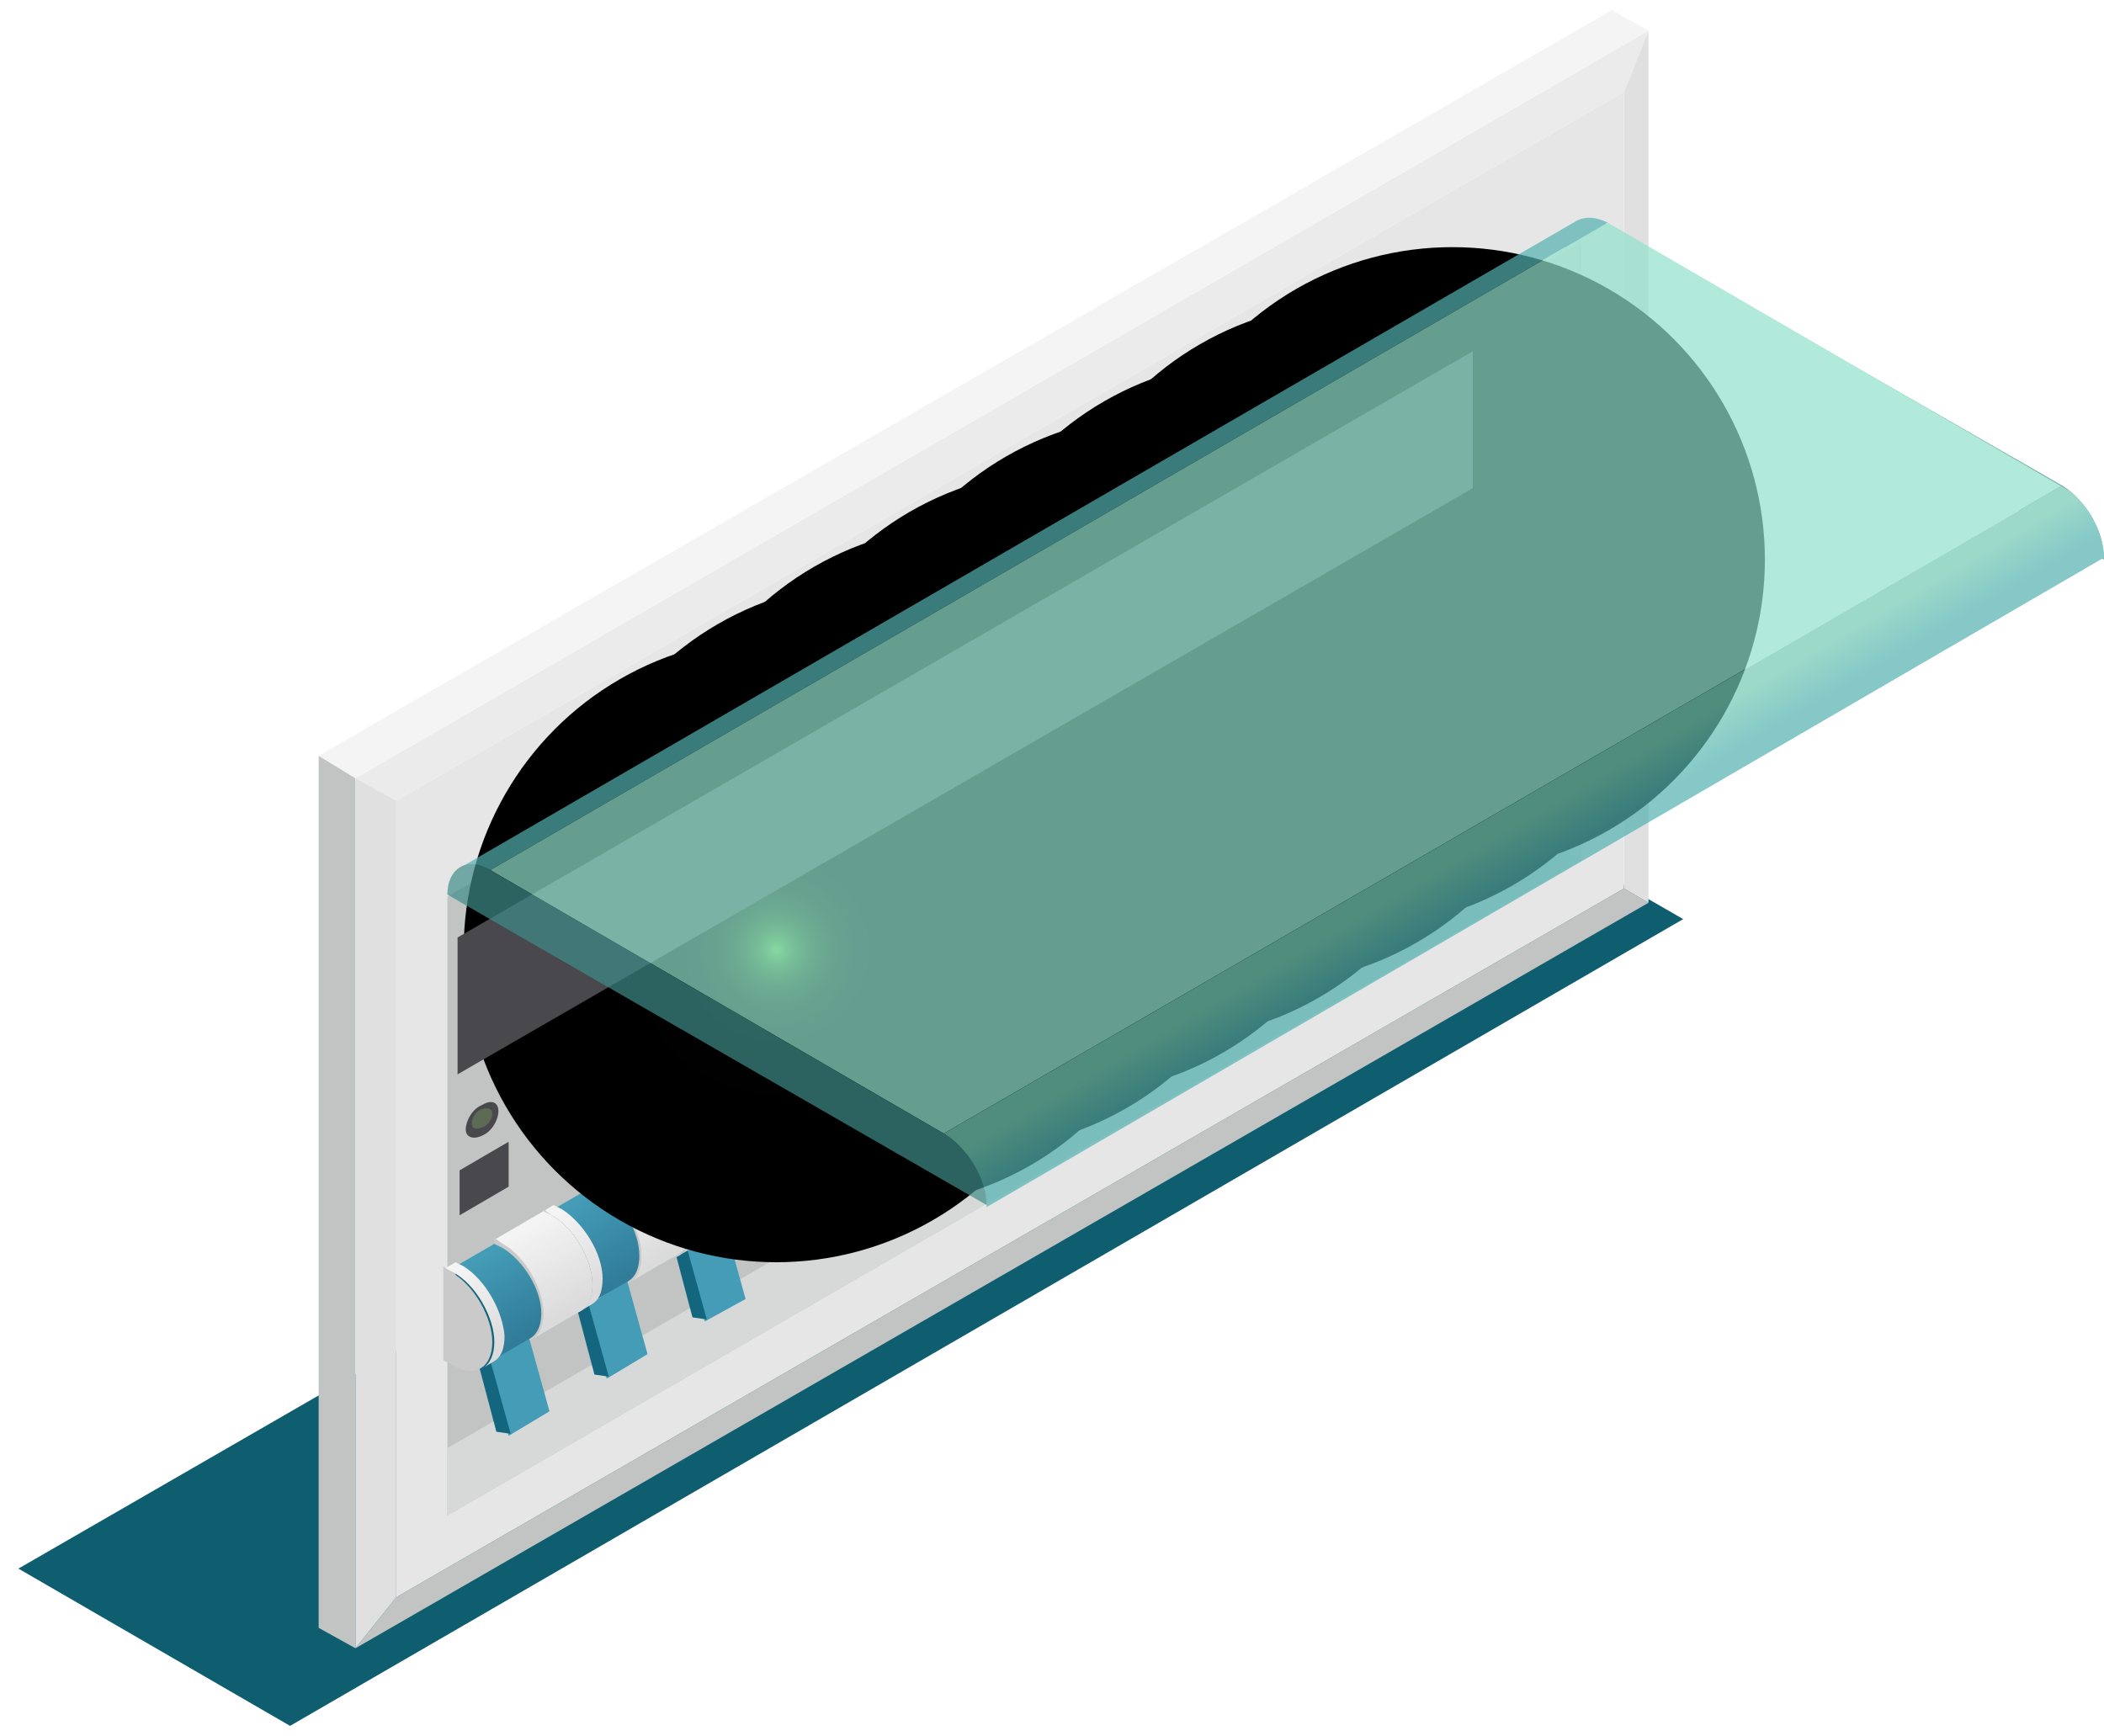 <?xml version="1.0" encoding="UTF-8"?>
<svg width="103px" height="85px" viewBox="0 0 103 85" version="1.1" xmlns="http://www.w3.org/2000/svg" xmlns:xlink="http://www.w3.org/1999/xlink">
    <!-- Generator: Sketch 54.1 (76490) - https://sketchapp.com -->
    <title>3</title>
    <desc>Created with Sketch.</desc>
    <defs>
        <linearGradient x1="35.955%" y1="3.342%" x2="63.681%" y2="89.45%" id="linearGradient-1">
            <stop stop-color="#F4F4F4" offset="0%"></stop>
            <stop stop-color="#DBDBDB" offset="100%"></stop>
        </linearGradient>
        <linearGradient x1="36.255%" y1="3.865%" x2="63.981%" y2="89.975%" id="linearGradient-2">
            <stop stop-color="#F4F4F4" offset="0%"></stop>
            <stop stop-color="#DBDBDB" offset="100%"></stop>
        </linearGradient>
        <linearGradient x1="34.935%" y1="10.473%" x2="66.2%" y2="81.546%" id="linearGradient-3">
            <stop stop-color="#F4F4F4" offset="0%"></stop>
            <stop stop-color="#DBDBDB" offset="100%"></stop>
        </linearGradient>
        <linearGradient x1="36.02%" y1="2.446%" x2="63.746%" y2="88.556%" id="linearGradient-4">
            <stop stop-color="#F4F4F4" offset="0%"></stop>
            <stop stop-color="#DBDBDB" offset="100%"></stop>
        </linearGradient>
        <linearGradient x1="34.409%" y1="11.035%" x2="65.736%" y2="82.251%" id="linearGradient-5">
            <stop stop-color="#F4F4F4" offset="0%"></stop>
            <stop stop-color="#DBDBDB" offset="100%"></stop>
        </linearGradient>
        <linearGradient x1="36.553%" y1="3.204%" x2="64.335%" y2="89.487%" id="linearGradient-6">
            <stop stop-color="#F4F4F4" offset="0%"></stop>
            <stop stop-color="#DBDBDB" offset="100%"></stop>
        </linearGradient>
        <linearGradient x1="34.284%" y1="10.675%" x2="65.611%" y2="81.89%" id="linearGradient-7">
            <stop stop-color="#F4F4F4" offset="0%"></stop>
            <stop stop-color="#DBDBDB" offset="100%"></stop>
        </linearGradient>
        <linearGradient x1="36.443%" y1="2.769%" x2="64.223%" y2="89.048%" id="linearGradient-8">
            <stop stop-color="#F4F4F4" offset="0%"></stop>
            <stop stop-color="#DBDBDB" offset="100%"></stop>
        </linearGradient>
        <linearGradient x1="34.16%" y1="11.9%" x2="65.486%" y2="83.116%" id="linearGradient-9">
            <stop stop-color="#F4F4F4" offset="0%"></stop>
            <stop stop-color="#DBDBDB" offset="100%"></stop>
        </linearGradient>
        <linearGradient x1="36.332%" y1="2.331%" x2="64.113%" y2="88.612%" id="linearGradient-10">
            <stop stop-color="#F4F4F4" offset="0%"></stop>
            <stop stop-color="#DBDBDB" offset="100%"></stop>
        </linearGradient>
        <linearGradient x1="34.034%" y1="11.54%" x2="65.36%" y2="82.756%" id="linearGradient-11">
            <stop stop-color="#F4F4F4" offset="0%"></stop>
            <stop stop-color="#DBDBDB" offset="100%"></stop>
        </linearGradient>
        <linearGradient x1="36.221%" y1="3.817%" x2="64.001%" y2="90.096%" id="linearGradient-12">
            <stop stop-color="#F4F4F4" offset="0%"></stop>
            <stop stop-color="#DBDBDB" offset="100%"></stop>
        </linearGradient>
        <linearGradient x1="33.909%" y1="11.179%" x2="65.236%" y2="82.394%" id="linearGradient-13">
            <stop stop-color="#F4F4F4" offset="0%"></stop>
            <stop stop-color="#DBDBDB" offset="100%"></stop>
        </linearGradient>
        <linearGradient x1="36.109%" y1="3.379%" x2="63.891%" y2="89.66%" id="linearGradient-14">
            <stop stop-color="#F4F4F4" offset="0%"></stop>
            <stop stop-color="#DBDBDB" offset="100%"></stop>
        </linearGradient>
        <linearGradient x1="34.993%" y1="10.817%" x2="66.319%" y2="82.033%" id="linearGradient-15">
            <stop stop-color="#F4F4F4" offset="0%"></stop>
            <stop stop-color="#DBDBDB" offset="100%"></stop>
        </linearGradient>
        <linearGradient x1="35.999%" y1="2.942%" x2="63.779%" y2="89.221%" id="linearGradient-16">
            <stop stop-color="#F4F4F4" offset="0%"></stop>
            <stop stop-color="#DBDBDB" offset="100%"></stop>
        </linearGradient>
        <linearGradient x1="34.868%" y1="10.457%" x2="66.195%" y2="81.671%" id="linearGradient-17">
            <stop stop-color="#F4F4F4" offset="0%"></stop>
            <stop stop-color="#DBDBDB" offset="100%"></stop>
        </linearGradient>
        <linearGradient x1="34.5%" y1="10.23%" x2="66.148%" y2="84.623%" id="linearGradient-18">
            <stop stop-color="#449CB7" offset="0%"></stop>
            <stop stop-color="#307C99" offset="100%"></stop>
        </linearGradient>
        <linearGradient x1="35.887%" y1="2.504%" x2="63.669%" y2="88.785%" id="linearGradient-19">
            <stop stop-color="#F4F4F4" offset="0%"></stop>
            <stop stop-color="#DBDBDB" offset="100%"></stop>
        </linearGradient>
        <linearGradient x1="34.744%" y1="11.683%" x2="66.07%" y2="82.898%" id="linearGradient-20">
            <stop stop-color="#F4F4F4" offset="0%"></stop>
            <stop stop-color="#DBDBDB" offset="100%"></stop>
        </linearGradient>
        <linearGradient x1="34.367%" y1="9.832%" x2="66.015%" y2="84.225%" id="linearGradient-21">
            <stop stop-color="#449CB7" offset="0%"></stop>
            <stop stop-color="#307C99" offset="100%"></stop>
        </linearGradient>
        <linearGradient x1="35.777%" y1="3.988%" x2="63.558%" y2="90.271%" id="linearGradient-22">
            <stop stop-color="#F4F4F4" offset="0%"></stop>
            <stop stop-color="#DBDBDB" offset="100%"></stop>
        </linearGradient>
        <linearGradient x1="34.618%" y1="11.322%" x2="65.944%" y2="82.538%" id="linearGradient-23">
            <stop stop-color="#F4F4F4" offset="0%"></stop>
            <stop stop-color="#DBDBDB" offset="100%"></stop>
        </linearGradient>
        <linearGradient x1="34.1%" y1="9.537%" x2="65.748%" y2="83.93%" id="linearGradient-24">
            <stop stop-color="#449CB7" offset="0%"></stop>
            <stop stop-color="#307C99" offset="100%"></stop>
        </linearGradient>
        <linearGradient x1="35.666%" y1="3.554%" x2="63.447%" y2="89.835%" id="linearGradient-25">
            <stop stop-color="#F4F4F4" offset="0%"></stop>
            <stop stop-color="#DBDBDB" offset="100%"></stop>
        </linearGradient>
        <radialGradient cx="50.138%" cy="49.973%" fx="50.138%" fy="49.973%" r="49.844%" id="radialGradient-26">
            <stop stop-color="#72C93F" offset="0%"></stop>
            <stop stop-color="#70C53E" offset="0.216%"></stop>
            <stop stop-color="#589C31" offset="2.545%"></stop>
            <stop stop-color="#447725" offset="5.094%"></stop>
            <stop stop-color="#31571B" offset="7.937%"></stop>
            <stop stop-color="#223B13" offset="11.08%"></stop>
            <stop stop-color="#15250C" offset="14.63%"></stop>
            <stop stop-color="#0C1406" offset="18.77%"></stop>
            <stop stop-color="#050903" offset="23.89%"></stop>
            <stop stop-color="#010201" offset="31.08%"></stop>
            <stop stop-color="#000000" offset="51.02%"></stop>
        </radialGradient>
        <radialGradient cx="50.037%" cy="50.075%" fx="50.037%" fy="50.075%" r="49.844%" id="radialGradient-27">
            <stop stop-color="#72C93F" offset="0%"></stop>
            <stop stop-color="#70C53E" offset="0.216%"></stop>
            <stop stop-color="#589C31" offset="2.545%"></stop>
            <stop stop-color="#447725" offset="5.094%"></stop>
            <stop stop-color="#31571B" offset="7.937%"></stop>
            <stop stop-color="#223B13" offset="11.08%"></stop>
            <stop stop-color="#15250C" offset="14.63%"></stop>
            <stop stop-color="#0C1406" offset="18.77%"></stop>
            <stop stop-color="#050903" offset="23.89%"></stop>
            <stop stop-color="#010201" offset="31.08%"></stop>
            <stop stop-color="#000000" offset="51.02%"></stop>
        </radialGradient>
        <radialGradient cx="49.936%" cy="49.851%" fx="49.936%" fy="49.851%" r="49.844%" id="radialGradient-28">
            <stop stop-color="#72C93F" offset="0%"></stop>
            <stop stop-color="#70C53E" offset="0.216%"></stop>
            <stop stop-color="#589C31" offset="2.545%"></stop>
            <stop stop-color="#447725" offset="5.094%"></stop>
            <stop stop-color="#31571B" offset="7.937%"></stop>
            <stop stop-color="#223B13" offset="11.08%"></stop>
            <stop stop-color="#15250C" offset="14.63%"></stop>
            <stop stop-color="#0C1406" offset="18.77%"></stop>
            <stop stop-color="#050903" offset="23.89%"></stop>
            <stop stop-color="#010201" offset="31.08%"></stop>
            <stop stop-color="#000000" offset="51.02%"></stop>
        </radialGradient>
        <radialGradient cx="50.162%" cy="49.954%" fx="50.162%" fy="49.954%" r="49.844%" id="radialGradient-29">
            <stop stop-color="#72C93F" offset="0%"></stop>
            <stop stop-color="#70C53E" offset="0.216%"></stop>
            <stop stop-color="#589C31" offset="2.545%"></stop>
            <stop stop-color="#447725" offset="5.094%"></stop>
            <stop stop-color="#31571B" offset="7.937%"></stop>
            <stop stop-color="#223B13" offset="11.08%"></stop>
            <stop stop-color="#15250C" offset="14.63%"></stop>
            <stop stop-color="#0C1406" offset="18.77%"></stop>
            <stop stop-color="#050903" offset="23.89%"></stop>
            <stop stop-color="#010201" offset="31.08%"></stop>
            <stop stop-color="#000000" offset="51.02%"></stop>
        </radialGradient>
        <radialGradient cx="50.061%" cy="50.057%" fx="50.061%" fy="50.057%" r="49.844%" id="radialGradient-30">
            <stop stop-color="#72C93F" offset="0%"></stop>
            <stop stop-color="#70C53E" offset="0.216%"></stop>
            <stop stop-color="#589C31" offset="2.545%"></stop>
            <stop stop-color="#447725" offset="5.094%"></stop>
            <stop stop-color="#31571B" offset="7.937%"></stop>
            <stop stop-color="#223B13" offset="11.08%"></stop>
            <stop stop-color="#15250C" offset="14.63%"></stop>
            <stop stop-color="#0C1406" offset="18.77%"></stop>
            <stop stop-color="#050903" offset="23.89%"></stop>
            <stop stop-color="#010201" offset="31.08%"></stop>
            <stop stop-color="#000000" offset="51.02%"></stop>
        </radialGradient>
        <radialGradient cx="49.96%" cy="50.159%" fx="49.96%" fy="50.159%" r="49.844%" id="radialGradient-31">
            <stop stop-color="#72C93F" offset="0%"></stop>
            <stop stop-color="#70C53E" offset="0.216%"></stop>
            <stop stop-color="#589C31" offset="2.545%"></stop>
            <stop stop-color="#447725" offset="5.094%"></stop>
            <stop stop-color="#31571B" offset="7.937%"></stop>
            <stop stop-color="#223B13" offset="11.08%"></stop>
            <stop stop-color="#15250C" offset="14.63%"></stop>
            <stop stop-color="#0C1406" offset="18.77%"></stop>
            <stop stop-color="#050903" offset="23.89%"></stop>
            <stop stop-color="#010201" offset="31.08%"></stop>
            <stop stop-color="#000000" offset="51.02%"></stop>
        </radialGradient>
        <radialGradient cx="49.858%" cy="49.935%" fx="49.858%" fy="49.935%" r="49.844%" id="radialGradient-32">
            <stop stop-color="#72C93F" offset="0%"></stop>
            <stop stop-color="#70C53E" offset="0.216%"></stop>
            <stop stop-color="#589C31" offset="2.545%"></stop>
            <stop stop-color="#447725" offset="5.094%"></stop>
            <stop stop-color="#31571B" offset="7.937%"></stop>
            <stop stop-color="#223B13" offset="11.08%"></stop>
            <stop stop-color="#15250C" offset="14.63%"></stop>
            <stop stop-color="#0C1406" offset="18.77%"></stop>
            <stop stop-color="#050903" offset="23.89%"></stop>
            <stop stop-color="#010201" offset="31.08%"></stop>
            <stop stop-color="#000000" offset="51.02%"></stop>
        </radialGradient>
        <radialGradient cx="50.084%" cy="50.038%" fx="50.084%" fy="50.038%" r="49.844%" id="radialGradient-33">
            <stop stop-color="#72C93F" offset="0%"></stop>
            <stop stop-color="#70C53E" offset="0.216%"></stop>
            <stop stop-color="#589C31" offset="2.545%"></stop>
            <stop stop-color="#447725" offset="5.094%"></stop>
            <stop stop-color="#31571B" offset="7.937%"></stop>
            <stop stop-color="#223B13" offset="11.08%"></stop>
            <stop stop-color="#15250C" offset="14.63%"></stop>
            <stop stop-color="#0C1406" offset="18.77%"></stop>
            <stop stop-color="#050903" offset="23.89%"></stop>
            <stop stop-color="#010201" offset="31.08%"></stop>
            <stop stop-color="#000000" offset="51.02%"></stop>
        </radialGradient>
        <linearGradient x1="48.529%" y1="47.846%" x2="52.217%" y2="51.815%" id="linearGradient-34">
            <stop stop-color="#72C9B2" offset="0%"></stop>
            <stop stop-color="#66C0B1" offset="32.8%"></stop>
            <stop stop-color="#51B1AF" offset="100%"></stop>
        </linearGradient>
    </defs>
    <g id="Page-1" stroke="none" stroke-width="1" fill="none" fill-rule="evenodd">
        <g id="19034-[преобразованный]" transform="translate(-106, 0)" fill-rule="nonzero">
            <g id="_x32_">
                <g id="3" transform="translate(106.9, 0)">
                    <polygon id="Path" fill="#0F5E70" points="81.5 45 13.3 84.5 0 76.8 68.3 37.4"></polygon>
                    <g id="_x31_6_1_" transform="translate(14.1, 0)">
                        <g id="Group">
                            <polygon id="Path" fill="#C2C4C4" points="64.5 43.5 65.7 44.2 2.4 80.7 4.4 78.2"></polygon>
                            <polygon id="Path" fill="#E0E0E0" points="64.5 4.5 65.7 1.5 65.7 44.2 64.5 43.5"></polygon>
                            <polygon id="Path" fill="#E6E6E6" points="64.5 4.5 64.5 43.5 4.4 78.2 4.4 39.2"></polygon>
                            <polygon id="Path" fill="#EBEBEB" points="4.4 39.2 2.4 38.1 65.7 1.5 64.5 4.5"></polygon>
                            <polygon id="Path" fill="#C2C4C4" points="2.4 80.7 0.6 79.7 0.6 37 2.4 38.1"></polygon>
                            <polygon id="Path" fill="#F4F4F4" points="2.4 38.1 0.6 37 63.9 0.5 65.7 1.5"></polygon>
                            <polygon id="Path" fill="#E0E0E0" points="4.4 78.2 2.4 80.7 2.4 38.1 4.4 39.2"></polygon>
                        </g>
                        <polygon id="Path" fill="#C2C4C4" points="62.4 11.9 6.9 43.9 6.9 74.2 62.4 42.1"></polygon>
                        <polygon id="Path" fill="#D7D9D9" points="59.6 13.5 59.6 40.5 6.9 70.9 6.9 74.2 62.4 42.1 62.4 11.9"></polygon>
                        <polygon id="Path" fill="#E0E0E0" points="59.6 13.5 59.6 40.5 62.4 42.1 62.4 11.9"></polygon>
                        <g id="Group" transform="translate(6, 12)">
                            <g>
                                <g transform="translate(48, 19)" id="Path">
                                    <g transform="translate(3, 1)">
                                        <path d="M1.1,0.9 L0.7,0.7 L0.2,1 L0.6,1.2 C1.7,1.8 2.6,3.4 2.6,4.6 C2.6,5.2 2.4,5.7 2,5.9 L2.5,5.6 C2.9,5.4 3.1,5 3.1,4.3 C3.1,3.1 2.2,1.5 1.1,0.9 Z" fill="url(#linearGradient-1)"></path>
                                        <path d="M0.6,1.2 C1.7,1.8 2.6,3.4 2.6,4.6 C2.6,5.9 1.7,6.4 0.6,5.7 L0.2,5.5 L0.2,0.9 L0.6,1.2 Z" fill="#CACACA"></path>
                                    </g>
                                    <g transform="translate(1, 0)">
                                        <path d="M2.5,2.4 L2.1,2.2 L0.2,3.3 L0.6,3.5 C0.8,3.6 1,3.7 1.1,3.9 L3,2.8 C2.9,2.7 2.7,2.5 2.5,2.4 Z" fill="#8C1F1F"></path>
                                        <path d="M3.8,6.9 L1.9,8 C2.2,7.8 2.4,7.4 2.4,6.8 C2.4,6.1 2.1,5.4 1.7,4.7 L3.6,3.6 C4,4.2 4.3,5 4.3,5.7 C4.4,6.2 4.1,6.7 3.8,6.9 Z" fill="#993230"></path>
                                        <polygon fill="#8C1F1F" points="2.9 2.5 4.9 1.3 3.7 3.6 1.7 4.7"></polygon>
                                        <polygon fill="#B74444" points="2.3 1.7 4.2 0.6 4.9 1.3 2.9 2.5"></polygon>
                                        <path d="M2.3,1.7 L2.9,2.4 L1.7,4.7 C2.1,5.3 2.4,6.1 2.4,6.8 C2.4,8 1.6,8.5 0.5,7.9 L0.1,7.7 L0.1,3.4 L0.5,3.6 C0.7,3.7 0.9,3.8 1,4 L2.3,1.7 Z" fill="#7F1414"></path>
                                    </g>
                                    <g transform="translate(0, 3)">
                                        <path d="M1.6,0.3 L1.2,0.1 L0.7,0.4 L1.1,0.6 C2.2,1.2 3.1,2.8 3.1,4 C3.1,4.6 2.9,5.1 2.5,5.3 L3,5 C3.4,4.8 3.6,4.4 3.6,3.7 C3.6,2.5 2.7,1 1.6,0.3 Z" fill="url(#linearGradient-2)"></path>
                                        <path d="M1.1,0.6 C2.2,1.2 3.1,2.8 3.1,4 C3.1,5.3 2.2,5.8 1.1,5.1 L0.7,4.9 L0.7,0.3 L1.1,0.6 Z" fill="#CACACA"></path>
                                    </g>
                                </g>
                                <g transform="translate(44, 22)" id="Path">
                                    <g transform="translate(2, 0)">
                                        <path d="M3.2,0.6 L2.8,0.4 L0.4,1.8 L0.8,2 C1.9,2.6 2.8,4.2 2.8,5.4 C2.8,6 2.6,6.5 2.2,6.7 L4.6,5.3 C5,5.1 5.2,4.7 5.2,4 C5.2,2.7 4.3,1.2 3.2,0.6 Z" fill="url(#linearGradient-3)"></path>
                                        <path d="M0.9,1.9 C2,2.5 2.9,4.1 2.9,5.3 C2.9,6.6 2,7.1 0.9,6.4 L0.5,6.2 L0.5,1.6 L0.9,1.9 Z" fill="#CACACA"></path>
                                    </g>
                                    <g>
                                        <path d="M2.8,2.2 L2.4,2 L0.5,3.1 L0.9,3.3 C1.1,3.4 1.3,3.5 1.4,3.7 L3.3,2.6 C3.1,2.4 3,2.3 2.8,2.2 Z" fill="#8C1F1F"></path>
                                        <path d="M4.1,6.6 L2.2,7.7 C2.5,7.5 2.7,7.1 2.7,6.5 C2.7,5.8 2.4,5.1 2,4.4 L3.9,3.3 C4.3,3.9 4.6,4.7 4.6,5.4 C4.6,6 4.4,6.4 4.1,6.6 Z" fill="#993230"></path>
                                        <polygon fill="#8C1F1F" points="3.2 2.2 5.2 1 3.9 3.3 2 4.4"></polygon>
                                        <polygon fill="#B74444" points="2.6 1.5 4.5 0.3 5.2 1 3.2 2.2"></polygon>
                                        <path d="M2.6,1.5 L3.2,2.2 L2,4.5 C2.4,5.1 2.7,5.9 2.7,6.6 C2.7,7.8 1.9,8.3 0.8,7.7 L0.4,7.5 L0.4,3.2 L0.8,3.4 C1,3.5 1.2,3.6 1.3,3.8 L2.6,1.5 Z" fill="#7F1414"></path>
                                    </g>
                                    <g transform="translate(0, 2)">
                                        <path d="M0.9,1.1 L0.5,0.9 L0,1.2 L0.4,1.4 C1.5,2 2.4,3.6 2.4,4.8 C2.4,5.4 2.2,5.9 1.8,6.1 L2.3,5.8 C2.7,5.6 2.9,5.2 2.9,4.5 C2.9,3.2 2,1.7 0.9,1.1 Z" fill="url(#linearGradient-4)"></path>
                                        <path d="M0.4,1.4 C1.5,2 2.4,3.6 2.4,4.8 C2.4,6.1 1.5,6.6 0.4,5.9 L0,5.7 L0,1.1 L0.4,1.4 Z" fill="#CACACA"></path>
                                    </g>
                                </g>
                                <g transform="translate(0, 25)" id="Path">
                                    <g transform="translate(39, 0)">
                                        <g transform="translate(2, 0)">
                                            <path d="M3.5,0.3 L3.1,0.1 L0.7,1.5 L1.1,1.7 C2.2,2.3 3.1,3.9 3.1,5.1 C3.1,5.7 2.9,6.2 2.5,6.4 L4.9,5 C5.3,4.8 5.5,4.4 5.5,3.7 C5.5,2.5 4.6,0.9 3.5,0.3 Z" fill="url(#linearGradient-5)"></path>
                                            <path d="M1.1,1.7 C2.2,2.3 3.1,3.9 3.1,5.1 C3.1,6.4 2.2,6.9 1.1,6.2 L0.7,6 L0.7,1.4 L1.1,1.7 Z" fill="#CACACA"></path>
                                        </g>
                                        <g>
                                            <path d="M3,1.9 L2.6,1.7 L0.7,2.8 L1.1,3 C1.3,3.1 1.5,3.2 1.6,3.4 L3.5,2.3 C3.4,2.1 3.2,2 3,1.9 Z" fill="#1F738C"></path>
                                            <path d="M4.3,6.3 L2.4,7.4 C2.7,7.2 2.9,6.8 2.9,6.2 C2.9,5.5 2.6,4.8 2.2,4.1 L4.1,3 C4.5,3.6 4.8,4.4 4.8,5.1 C4.9,5.7 4.7,6.1 4.3,6.3 Z" fill="#307C99"></path>
                                            <polygon fill="#1F738C" points="3.5 1.9 5.4 0.8 4.2 3 2.3 4.2"></polygon>
                                            <polygon fill="#449CB7" points="2.8 1.2 4.8 0.1 5.4 0.8 3.5 1.9"></polygon>
                                            <path d="M2.8,1.2 L3.4,1.9 L2.2,4.2 C2.6,4.8 2.9,5.6 2.9,6.3 C2.9,7.5 2.1,8 1,7.4 L0.6,7.2 L0.6,2.9 L1,3.1 C1.2,3.2 1.4,3.3 1.5,3.5 L2.8,1.2 Z" fill="#14667F"></path>
                                        </g>
                                        <g transform="translate(0, 2)">
                                            <path d="M1.1,0.8 L0.7,0.6 L0.2,0.9 L0.6,1.1 C1.7,1.7 2.6,3.3 2.6,4.5 C2.6,5.1 2.4,5.6 2,5.8 L2.5,5.5 C2.9,5.3 3.1,4.9 3.1,4.2 C3.1,3 2.2,1.4 1.1,0.8 Z" fill="url(#linearGradient-6)"></path>
                                            <path d="M0.6,1.1 C1.7,1.7 2.6,3.3 2.6,4.5 C2.6,5.8 1.7,6.3 0.6,5.6 L0.2,5.4 L0.2,0.8 L0.6,1.1 Z" fill="#CACACA"></path>
                                        </g>
                                    </g>
                                    <g transform="translate(34, 2)">
                                        <g transform="translate(2, 0)">
                                            <path d="M3.7,1.1 L3.3,0.9 L0.9,2.3 L1.3,2.5 C2.4,3.1 3.3,4.7 3.3,5.9 C3.3,6.5 3.1,7 2.7,7.2 L5.1,5.8 C5.5,5.6 5.7,5.2 5.7,4.5 C5.7,3.2 4.8,1.7 3.7,1.1 Z" fill="url(#linearGradient-7)"></path>
                                            <path d="M1.3,2.5 C2.4,3.1 3.3,4.7 3.3,5.9 C3.3,7.2 2.4,7.7 1.3,7 L0.9,6.8 L0.9,2.2 L1.3,2.5 Z" fill="#CACACA"></path>
                                        </g>
                                        <g>
                                            <path d="M3.2,2.7 L2.8,2.5 L0.9,3.6 L1.3,3.8 C1.5,3.9 1.7,4 1.8,4.2 L3.7,3.1 C3.6,2.9 3.4,2.8 3.2,2.7 Z" fill="#1F738C"></path>
                                            <path d="M4.5,7.1 L2.6,8.2 C2.9,8 3.1,7.6 3.1,7 C3.1,6.3 2.8,5.6 2.4,4.9 L4.3,3.8 C4.7,4.4 5,5.2 5,5.9 C5.1,6.5 4.9,6.9 4.5,7.1 Z" fill="#307C99"></path>
                                            <polygon fill="#1F738C" points="3.7 2.7 5.6 1.6 4.4 3.8 2.4 5"></polygon>
                                            <polygon fill="#449CB7" points="3 2 5 0.8 5.6 1.6 3.7 2.7"></polygon>
                                            <path d="M3,2 L3.6,2.7 L2.4,5 C2.8,5.6 3.1,6.4 3.1,7.1 C3.1,8.3 2.3,8.8 1.2,8.2 L0.8,8 L0.8,3.7 L1.2,3.9 C1.4,4 1.6,4.1 1.7,4.3 L3,2 Z" fill="#14667F"></path>
                                        </g>
                                        <g transform="translate(0, 3)">
                                            <path d="M1.3,0.6 L0.9,0.4 L0.4,0.7 L0.8,0.9 C1.9,1.5 2.8,3.1 2.8,4.3 C2.8,4.9 2.6,5.4 2.2,5.6 L2.7,5.3 C3.1,5.1 3.3,4.7 3.3,4 C3.3,2.8 2.4,1.2 1.3,0.6 Z" fill="url(#linearGradient-8)"></path>
                                            <path d="M0.8,0.9 C1.9,1.5 2.8,3.1 2.8,4.3 C2.8,5.6 1.9,6.1 0.8,5.4 L0.4,5.2 L0.4,0.6 L0.8,0.9 Z" fill="#CACACA"></path>
                                        </g>
                                    </g>
                                    <g transform="translate(29, 5)">
                                        <g transform="translate(3, 0)">
                                            <path d="M2.9,0.8 L2.5,0.6 L0.1,2 L0.5,2.2 C1.6,2.8 2.5,4.4 2.5,5.6 C2.5,6.2 2.3,6.7 1.9,6.9 L4.3,5.5 C4.7,5.3 4.9,4.9 4.9,4.2 C4.9,3 4,1.5 2.9,0.8 Z" fill="url(#linearGradient-9)"></path>
                                            <path d="M0.5,2.2 C1.6,2.8 2.5,4.4 2.5,5.6 C2.5,6.9 1.6,7.4 0.5,6.7 L0.1,6.5 L0.1,1.9 L0.5,2.2 Z" fill="#CACACA"></path>
                                        </g>
                                        <g transform="translate(1, 0)">
                                            <path d="M2.4,2.4 L2,2.2 L0.1,3.3 L0.5,3.5 C0.7,3.6 0.9,3.7 1,3.9 L2.9,2.8 C2.8,2.7 2.6,2.6 2.4,2.4 Z" fill="#1F738C"></path>
                                            <path d="M3.7,6.9 L1.8,8 C2.1,7.8 2.3,7.4 2.3,6.8 C2.3,6.1 2,5.4 1.6,4.7 L3.5,3.6 C3.9,4.2 4.2,5 4.2,5.7 C4.3,6.3 4.1,6.7 3.7,6.9 Z" fill="#307C99"></path>
                                            <polygon fill="#1F738C" points="2.9 2.5 4.8 1.3 3.6 3.6 1.6 4.7"></polygon>
                                            <polygon fill="#449CB7" points="2.2 1.8 4.2 0.6 4.8 1.3 2.9 2.5"></polygon>
                                            <path d="M2.2,1.8 L2.8,2.5 L1.6,4.8 C2,5.4 2.3,6.2 2.3,6.9 C2.3,8.1 1.5,8.6 0.4,8 L-2.84217094e-14,7.8 L-2.84217094e-14,3.5 L0.4,3.7 C0.6,3.8 0.8,3.9 0.9,4.1 L2.2,1.8 Z" fill="#14667F"></path>
                                        </g>
                                        <g transform="translate(0, 3)">
                                            <path d="M1.5,0.4 L1.1,0.2 L0.6,0.5 L1,0.7 C2.1,1.3 3,2.9 3,4.1 C3,4.7 2.8,5.2 2.4,5.4 L2.9,5.1 C3.3,4.9 3.5,4.5 3.5,3.8 C3.5,2.5 2.6,1 1.5,0.4 Z" fill="url(#linearGradient-10)"></path>
                                            <path d="M1,0.7 C2.1,1.3 3,2.9 3,4.1 C3,5.4 2.1,5.9 1,5.2 L0.6,5 L0.6,0.4 L1,0.7 Z" fill="#CACACA"></path>
                                        </g>
                                    </g>
                                    <g transform="translate(24, 8)">
                                        <g transform="translate(3, 0)">
                                            <path d="M3.1,0.6 L2.7,0.4 L0.3,1.8 L0.7,2 C1.8,2.6 2.7,4.2 2.7,5.4 C2.7,6 2.5,6.5 2.1,6.7 L4.5,5.3 C4.9,5.1 5.1,4.7 5.1,4 C5,2.8 4.2,1.3 3.1,0.6 Z" fill="url(#linearGradient-11)"></path>
                                            <path d="M0.7,2 C1.8,2.6 2.7,4.2 2.7,5.4 C2.7,6.7 1.8,7.2 0.7,6.5 L0.3,6.3 L0.3,1.7 L0.7,2 Z" fill="#CACACA"></path>
                                        </g>
                                        <g transform="translate(1, 0)">
                                            <path d="M2.6,2.2 L2.2,2 L0.3,3.1 L0.7,3.3 C0.9,3.4 1.1,3.5 1.2,3.7 L3.1,2.6 C3,2.5 2.8,2.3 2.6,2.2 Z" fill="#1F738C"></path>
                                            <path d="M3.9,6.7 L2,7.8 C2.3,7.6 2.5,7.2 2.5,6.6 C2.5,5.9 2.2,5.2 1.8,4.5 L3.7,3.4 C4.1,4 4.4,4.8 4.4,5.5 C4.5,6.1 4.3,6.5 3.9,6.7 Z" fill="#307C99"></path>
                                            <polygon fill="#1F738C" points="3 2.2 5 1.1 3.8 3.4 1.8 4.5"></polygon>
                                            <polygon fill="#449CB7" points="2.4 1.5 4.3 0.4 5 1.1 3 2.2"></polygon>
                                            <path d="M2.4,1.5 L3,2.2 L1.8,4.5 C2.2,5.1 2.5,5.9 2.5,6.6 C2.5,7.8 1.7,8.3 0.6,7.7 L0.2,7.5 L0.2,3.2 L0.6,3.4 C0.8,3.5 1,3.6 1.1,3.8 L2.4,1.5 Z" fill="#14667F"></path>
                                        </g>
                                        <g transform="translate(0, 2)">
                                            <path d="M1.7,1.1 L1.3,0.9 L0.8,1.2 L1.2,1.4 C2.3,2 3.2,3.6 3.2,4.8 C3.2,5.4 3,5.9 2.6,6.1 L3.1,5.8 C3.5,5.6 3.7,5.2 3.7,4.5 C3.7,3.3 2.8,1.8 1.7,1.1 Z" fill="url(#linearGradient-12)"></path>
                                            <path d="M1.2,1.4 C2.3,2 3.2,3.6 3.2,4.8 C3.2,6.1 2.3,6.6 1.2,5.9 L0.8,5.7 L0.8,1.1 L1.2,1.4 Z" fill="#CACACA"></path>
                                        </g>
                                    </g>
                                    <g transform="translate(20, 11)">
                                        <g transform="translate(2, 0)">
                                            <path d="M3.3,0.4 L2.9,0.2 L0.5,1.6 L0.9,1.8 C2,2.4 2.9,4 2.9,5.2 C2.9,5.8 2.7,6.3 2.3,6.5 L4.7,5.1 C5.1,4.9 5.3,4.5 5.3,3.8 C5.2,2.6 4.4,1 3.3,0.4 Z" fill="url(#linearGradient-13)"></path>
                                            <path d="M0.9,1.8 C2,2.4 2.9,4 2.9,5.2 C2.9,6.5 2,7 0.9,6.3 L0.5,6.1 L0.5,1.5 L0.9,1.8 Z" fill="#CACACA"></path>
                                        </g>
                                        <g>
                                            <path d="M2.8,2 L2.4,1.8 L0.5,2.9 L0.9,3.1 C1.1,3.2 1.3,3.3 1.4,3.5 L3.3,2.4 C3.2,2.2 3,2.1 2.8,2 Z" fill="#1F738C"></path>
                                            <path d="M4.1,6.4 L2.2,7.5 C2.5,7.3 2.7,6.9 2.7,6.3 C2.7,5.6 2.4,4.9 2,4.2 L3.9,3.1 C4.3,3.7 4.6,4.5 4.6,5.2 C4.7,5.8 4.4,6.2 4.1,6.4 Z" fill="#307C99"></path>
                                            <polygon fill="#1F738C" points="3.2 2 5.2 0.9 4 3.2 2 4.3"></polygon>
                                            <polygon fill="#449CB7" points="2.6 1.3 4.5 0.2 5.2 0.9 3.2 2"></polygon>
                                            <path d="M2.6,1.3 L3.2,2 L2,4.3 C2.4,4.9 2.7,5.7 2.7,6.4 C2.7,7.6 1.9,8.1 0.8,7.5 L0.4,7.3 L0.4,3 L0.8,3.2 C1,3.3 1.2,3.4 1.3,3.6 L2.6,1.3 Z" fill="#14667F"></path>
                                        </g>
                                        <g transform="translate(0, 2)">
                                            <path d="M0.9,0.9 L0.5,0.7 L0,1 L0.4,1.2 C1.5,1.8 2.4,3.4 2.4,4.6 C2.4,5.2 2.2,5.7 1.8,5.9 L2.3,5.6 C2.7,5.4 2.9,5 2.9,4.3 C2.9,3.1 2,1.5 0.9,0.9 Z" fill="url(#linearGradient-14)"></path>
                                            <path d="M0.4,1.2 C1.5,1.8 2.4,3.4 2.4,4.6 C2.4,5.9 1.5,6.4 0.4,5.7 L0,5.5 L0,0.9 L0.4,1.2 Z" fill="#CACACA"></path>
                                        </g>
                                    </g>
                                    <g transform="translate(15, 14)">
                                        <g transform="translate(2, 0)">
                                            <path d="M3.4,0.2 L3,0 L0.6,1.4 L1,1.6 C2.1,2.2 3,3.8 3,5 C3,5.6 2.8,6.1 2.4,6.3 L4.8,4.9 C5.2,4.7 5.4,4.3 5.4,3.6 C5.4,2.3 4.5,0.8 3.4,0.2 Z" fill="url(#linearGradient-15)"></path>
                                            <path d="M1.1,1.6 C2.2,2.2 3.1,3.8 3.1,5 C3.1,6.3 2.2,6.8 1.1,6.1 L0.7,5.9 L0.7,1.3 L1.1,1.6 Z" fill="#CACACA"></path>
                                        </g>
                                        <g>
                                            <path d="M3,1.8 L2.6,1.6 L0.7,2.7 L1.1,2.9 C1.3,3 1.5,3.1 1.6,3.3 L3.5,2.2 C3.3,2 3.2,1.9 3,1.8 Z" fill="#1F738C"></path>
                                            <path d="M4.3,6.2 L2.4,7.3 C2.7,7.1 2.9,6.7 2.9,6.1 C2.9,5.4 2.6,4.7 2.2,4 L4.1,2.9 C4.5,3.5 4.8,4.3 4.8,5 C4.8,5.6 4.6,6 4.3,6.2 Z" fill="#307C99"></path>
                                            <polygon fill="#1F738C" points="3.4 1.8 5.4 0.7 4.2 2.9 2.2 4.1"></polygon>
                                            <polygon fill="#449CB7" points="2.8 1.1 4.7 0 5.4 0.7 3.4 1.8"></polygon>
                                            <path d="M2.8,1.1 L3.4,1.8 L2.2,4.1 C2.6,4.7 2.9,5.5 2.9,6.2 C2.9,7.4 2.1,7.9 1,7.3 L0.6,7.1 L0.6,2.8 L1,3 C1.2,3.1 1.4,3.2 1.5,3.4 L2.8,1.1 Z" fill="#14667F"></path>
                                        </g>
                                        <g transform="translate(0, 2)">
                                            <path d="M1.1,0.7 L0.7,0.5 L0.2,0.8 L0.6,1 C1.7,1.6 2.6,3.2 2.6,4.4 C2.6,5 2.4,5.5 2,5.7 L2.5,5.4 C2.9,5.2 3.1,4.8 3.1,4.1 C3.1,2.9 2.2,1.3 1.1,0.7 Z" fill="url(#linearGradient-16)"></path>
                                            <path d="M0.6,1 C1.7,1.6 2.6,3.2 2.6,4.4 C2.6,5.7 1.7,6.2 0.6,5.5 L0.2,5.3 L0.2,0.7 L0.6,1 Z" fill="#CACACA"></path>
                                        </g>
                                    </g>
                                    <g transform="translate(10, 16)">
                                        <g transform="translate(2, 0)">
                                            <path d="M3.6,1 L3.2,0.8 L0.8,2.2 L1.2,2.4 C2.3,3 3.2,4.6 3.2,5.8 C3.2,6.4 3,6.9 2.6,7.1 L5,5.7 C5.4,5.5 5.6,5.1 5.6,4.4 C5.6,3.1 4.7,1.6 3.6,1 Z" fill="url(#linearGradient-17)"></path>
                                            <path d="M1.2,2.3 C2.3,2.9 3.2,4.5 3.2,5.7 C3.2,7 2.3,7.5 1.2,6.8 L0.8,6.6 L0.8,2 L1.2,2.3 Z" fill="#CACACA"></path>
                                        </g>
                                        <g transform="translate(0, 2)">
                                            <polygon fill="#449CB7" points="2.6 6.1 4.5 5 5.5 8.6 3.5 9.7"></polygon>
                                            <path d="M3.2,0.5 L2.8,0.3 L0.9,1.4 L1.3,1.6 C2.3,2.2 3.2,3.6 3.2,4.8 C3.2,5.4 3,5.8 2.7,6 L4.6,4.9 C4.9,4.7 5.1,4.3 5.1,3.7 C5.1,2.5 4.3,1.1 3.2,0.5 Z" fill="url(#linearGradient-18)"></path>
                                            <path d="M1.3,1.6 C2.3,2.2 3.2,3.6 3.2,4.8 C3.2,5.4 3,5.8 2.6,6 L3.6,9.6 L2.9,9.5 L2,6.1 C1.8,6.1 1.6,6 1.3,5.9 L0.9,5.7 L0.9,1.4 L1.3,1.6 Z" fill="#14667F"></path>
                                        </g>
                                        <g transform="translate(0, 3)">
                                            <path d="M1.3,0.5 L0.9,0.3 L0.4,0.6 L0.8,0.8 C1.9,1.4 2.8,3 2.8,4.2 C2.8,4.8 2.6,5.3 2.2,5.5 L2.7,5.2 C3.1,5 3.3,4.6 3.3,3.9 C3.3,2.6 2.4,1.1 1.3,0.5 Z" fill="url(#linearGradient-19)"></path>
                                            <path d="M0.8,0.8 C1.9,1.4 2.8,3 2.8,4.2 C2.8,5.5 1.9,6 0.8,5.3 L0.4,5.1 L0.4,0.5 L0.8,0.8 Z" fill="#CACACA"></path>
                                        </g>
                                    </g>
                                    <g transform="translate(5, 19)">
                                        <g transform="translate(3, 0)">
                                            <path d="M2.8,0.7 L2.4,0.5 L0,1.9 L0.4,2.1 C1.5,2.7 2.4,4.3 2.4,5.5 C2.4,6.1 2.2,6.6 1.8,6.8 L4.2,5.4 C4.6,5.2 4.8,4.8 4.8,4.1 C4.8,2.9 3.9,1.4 2.8,0.7 Z" fill="url(#linearGradient-20)"></path>
                                            <path d="M0.4,2.1 C1.5,2.7 2.4,4.3 2.4,5.5 C2.4,6.8 1.5,7.3 0.4,6.6 L0,6.4 L0,1.8 L0.4,2.1 Z" fill="#CACACA"></path>
                                        </g>
                                        <g transform="translate(1, 2)">
                                            <polygon fill="#449CB7" points="1.8 5.9 3.7 4.7 4.7 8.3 2.7 9.5"></polygon>
                                            <path d="M2.4,0.3 L2,0.1 L0.1,1.2 L0.5,1.4 C1.5,2 2.4,3.4 2.4,4.6 C2.4,5.2 2.2,5.6 1.9,5.8 L3.8,4.7 C4.1,4.5 4.3,4.1 4.3,3.5 C4.3,2.3 3.5,0.9 2.4,0.3 Z" fill="url(#linearGradient-21)"></path>
                                            <path d="M0.5,1.4 C1.5,2 2.4,3.4 2.4,4.6 C2.4,5.2 2.2,5.6 1.8,5.8 L2.8,9.4 L2.1,9.3 L1.2,5.9 C1,5.9 0.8,5.8 0.5,5.7 L0.1,5.5 L0.1,1.2 L0.5,1.4 Z" fill="#14667F"></path>
                                        </g>
                                        <g transform="translate(0, 3)">
                                            <path d="M1.5,0.2 L1.1,0 L0.6,0.3 L1,0.5 C2.1,1.1 3,2.7 3,3.9 C3,4.5 2.8,5 2.4,5.2 L2.9,4.9 C3.3,4.7 3.5,4.3 3.5,3.6 C3.5,2.4 2.6,0.9 1.5,0.2 Z" fill="url(#linearGradient-22)"></path>
                                            <path d="M1,0.5 C2.1,1.1 3,2.7 3,3.9 C3,5.2 2.1,5.7 1,5 L0.6,4.8 L0.6,0.2 L1,0.5 Z" fill="#CACACA"></path>
                                        </g>
                                    </g>
                                    <g transform="translate(0, 22)">
                                        <g transform="translate(3, 0)">
                                            <path d="M3,0.5 L2.6,0.3 L0.2,1.7 L0.6,1.9 C1.7,2.5 2.6,4.1 2.6,5.3 C2.6,5.9 2.4,6.4 2,6.6 L4.4,5.2 C4.8,5 5,4.6 5,3.9 C5,2.7 4.1,1.1 3,0.5 Z" fill="url(#linearGradient-23)"></path>
                                            <path d="M0.6,1.9 C1.7,2.5 2.6,4.1 2.6,5.3 C2.6,6.6 1.7,7.1 0.6,6.4 L0.2,6.2 L0.2,1.6 L0.6,1.9 Z" fill="#CACACA"></path>
                                        </g>
                                        <g transform="translate(1, 1)">
                                            <polygon fill="#449CB7" points="2 6.6 3.9 5.5 4.9 9.1 2.9 10.3"></polygon>
                                            <path d="M2.6,1.1 L2.2,0.9 L0.3,2 L0.7,2.2 C1.7,2.8 2.6,4.2 2.6,5.4 C2.6,6 2.4,6.4 2.1,6.6 L4,5.5 C4.3,5.3 4.5,4.9 4.5,4.3 C4.5,3.1 3.6,1.7 2.6,1.1 Z" fill="url(#linearGradient-24)"></path>
                                            <path d="M0.7,2.2 C1.7,2.8 2.6,4.2 2.6,5.4 C2.6,6 2.4,6.4 2,6.6 L3,10.2 L2.3,10.1 L1.4,6.7 C1.2,6.7 1,6.6 0.7,6.5 L0.3,6.3 L0.3,2 L0.7,2.2 Z" fill="#14667F"></path>
                                        </g>
                                        <g transform="translate(0, 2)">
                                            <path d="M1.7,1 L1.3,0.8 L0.8,1.1 L1.2,1.3 C2.3,1.9 3.2,3.5 3.2,4.7 C3.2,5.3 3,5.8 2.6,6 L3.1,5.7 C3.5,5.5 3.7,5.1 3.7,4.4 C3.6,3.2 2.8,1.7 1.7,1 Z" fill="url(#linearGradient-25)"></path>
                                            <path d="M1.1,1.3 C2.2,1.9 3.1,3.5 3.1,4.7 C3.1,6 2.2,6.5 1.1,5.8 L0.7,5.6 L0.7,1 L1.1,1.3 Z" fill="#CACACA"></path>
                                        </g>
                                    </g>
                                </g>
                                <g transform="translate(1, 0)">
                                    <g transform="translate(0, 14)" id="Path">
                                        <g transform="translate(48, 0)">
                                            <polygon fill="#48484D" points="2.4 4.7 0 6.1 0 3.9 2.4 2.5"></polygon>
                                            <g>
                                                <path d="M1.9,1 C1.9,1.4 1.6,2 1.1,2.2 C0.6,2.4 0.3,2.3 0.3,1.9 C0.3,1.5 0.6,0.9 1.1,0.7 C1.6,0.5 1.9,0.5 1.9,1 Z" fill="#48484D"></path>
                                                <path d="M1.6,1.1 C1.6,1.4 1.4,1.7 1.1,1.8 C0.8,1.9 0.6,1.9 0.6,1.6 C0.6,1.3 0.8,1 1.1,0.9 C1.4,0.8 1.6,0.9 1.6,1.1 Z" fill="#72C93F"></path>
                                            </g>
                                        </g>
                                        <g transform="translate(43, 3)">
                                            <polygon fill="#48484D" points="2.6 4.5 0.2 5.9 0.2 3.7 2.6 2.3"></polygon>
                                            <g>
                                                <path d="M2.2,0.7 C2.2,1.1 1.9,1.7 1.4,1.9 C1,2.1 0.6,2 0.6,1.6 C0.6,1.2 0.9,0.6 1.4,0.4 C1.8,0.1 2.2,0.3 2.2,0.7 Z" fill="#48484D"></path>
                                                <path d="M1.9,0.9 C1.9,1.2 1.7,1.5 1.4,1.6 C1.1,1.7 0.9,1.7 0.9,1.4 C0.9,1.1 1.1,0.8 1.4,0.7 C1.7,0.5 1.9,0.6 1.9,0.9 Z" fill="#72C93F"></path>
                                            </g>
                                        </g>
                                        <g transform="translate(38, 6)">
                                            <polygon fill="#48484D" points="2.9 4.2 0.5 5.6 0.5 3.4 2.9 2"></polygon>
                                            <g>
                                                <path d="M2.4,0.4 C2.4,0.8 2.1,1.4 1.6,1.6 C1.2,1.8 0.8,1.7 0.8,1.3 C0.8,0.9 1.1,0.3 1.6,0.1 C2.1,-0.1 2.4,0 2.4,0.4 Z" fill="#48484D"></path>
                                                <path d="M2.1,0.6 C2.1,0.9 1.9,1.2 1.6,1.3 C1.3,1.4 1.1,1.4 1.1,1.1 C1.1,0.8 1.3,0.5 1.6,0.4 C1.9,0.3 2.1,0.3 2.1,0.6 Z" fill="#72C93F"></path>
                                            </g>
                                        </g>
                                        <g transform="translate(33, 8)">
                                            <polygon fill="#48484D" points="3.1 4.9 0.7 6.3 0.7 4.1 3.1 2.7"></polygon>
                                            <g transform="translate(1, 0)">
                                                <path d="M1.7,1.2 C1.7,1.6 1.4,2.2 0.9,2.4 C0.4,2.6 0.1,2.5 0.1,2.1 C0.1,1.7 0.4,1.1 0.9,0.9 C1.4,0.7 1.7,0.8 1.7,1.2 Z" fill="#48484D"></path>
                                                <path d="M1.4,1.3 C1.4,1.6 1.2,1.9 0.9,2 C0.6,2.1 0.4,2.1 0.4,1.8 C0.4,1.5 0.6,1.2 0.9,1.1 C1.2,1 1.4,1.1 1.4,1.3 Z" fill="#72C93F"></path>
                                            </g>
                                        </g>
                                        <g transform="translate(29, 11)">
                                            <polygon fill="#48484D" points="2.4 4.7 0 6.1 0 3.9 2.4 2.5"></polygon>
                                            <g>
                                                <path d="M1.9,0.9 C1.9,1.3 1.6,1.9 1.1,2.1 C0.7,2.3 0.3,2.2 0.3,1.8 C0.3,1.4 0.6,0.8 1.1,0.6 C1.6,0.4 1.9,0.5 1.9,0.9 Z" fill="#48484D"></path>
                                                <path d="M1.6,1.1 C1.6,1.4 1.4,1.7 1.1,1.8 C0.8,1.9 0.6,1.9 0.6,1.6 C0.6,1.3 0.8,1 1.1,0.9 C1.4,0.7 1.6,0.8 1.6,1.1 Z" fill="#72C93F"></path>
                                            </g>
                                        </g>
                                        <g transform="translate(24, 14)">
                                            <polygon fill="#48484D" points="2.6 4.4 0.2 5.8 0.2 3.6 2.6 2.2"></polygon>
                                            <g>
                                                <path d="M2.2,0.7 C2.2,1.1 1.9,1.7 1.4,1.9 C1,2.1 0.6,2 0.6,1.6 C0.6,1.2 0.9,0.6 1.4,0.4 C1.9,0.1 2.2,0.2 2.2,0.7 Z" fill="#48484D"></path>
                                                <path d="M1.9,0.8 C1.9,1.1 1.7,1.4 1.4,1.5 C1.1,1.6 0.9,1.6 0.9,1.3 C0.9,1 1.1,0.7 1.4,0.6 C1.7,0.5 1.9,0.6 1.9,0.8 Z" fill="#72C93F"></path>
                                            </g>
                                        </g>
                                        <g transform="translate(19, 16)">
                                            <polygon fill="#48484D" points="2.9 5.2 0.5 6.6 0.5 4.4 2.9 3"></polygon>
                                            <g>
                                                <path d="M2.4,1.4 C2.4,1.8 2.1,2.4 1.6,2.6 C1.2,2.8 0.8,2.7 0.8,2.3 C0.8,1.9 1.1,1.3 1.6,1.1 C2.1,0.8 2.4,1 2.4,1.4 Z" fill="#48484D"></path>
                                                <path d="M2.1,1.6 C2.1,1.9 1.9,2.2 1.6,2.3 C1.3,2.4 1.1,2.4 1.1,2.1 C1.1,1.8 1.3,1.5 1.6,1.4 C1.9,1.2 2.1,1.3 2.1,1.6 Z" fill="#72C93F"></path>
                                            </g>
                                        </g>
                                        <g transform="translate(14, 19)">
                                            <polygon fill="#48484D" points="3.1 4.9 0.7 6.3 0.7 4.1 3.1 2.7"></polygon>
                                            <g transform="translate(1, 0)">
                                                <path d="M1.7,1.2 C1.7,1.6 1.4,2.2 0.9,2.4 C0.4,2.6 0.1,2.5 0.1,2.1 C0.1,1.7 0.4,1.1 0.9,0.9 C1.4,0.7 1.7,0.7 1.7,1.2 Z" fill="#48484D"></path>
                                                <path d="M1.4,1.3 C1.4,1.6 1.2,1.9 0.9,2 C0.6,2.1 0.4,2.1 0.4,1.8 C0.4,1.5 0.6,1.2 0.9,1.1 C1.2,1 1.4,1.1 1.4,1.3 Z" fill="#72C93F"></path>
                                            </g>
                                        </g>
                                        <g transform="translate(10, 22)">
                                            <polygon fill="#48484D" points="2.4 4.7 0 6 0 3.8 2.4 2.4"></polygon>
                                            <g>
                                                <path d="M1.9,0.9 C1.9,1.3 1.6,1.9 1.1,2.1 C0.7,2.3 0.3,2.2 0.3,1.8 C0.3,1.4 0.6,0.8 1.1,0.6 C1.6,0.3 1.9,0.5 1.9,0.9 Z" fill="#48484D"></path>
                                                <path d="M1.6,1.1 C1.6,1.4 1.4,1.7 1.1,1.8 C0.8,1.9 0.6,1.9 0.6,1.6 C0.6,1.3 0.8,1 1.1,0.9 C1.4,0.7 1.6,0.8 1.6,1.1 Z" fill="#B0F36E" opacity="0.2"></path>
                                            </g>
                                        </g>
                                        <g transform="translate(5, 25)">
                                            <polygon fill="#48484D" points="2.6 4.4 0.2 5.8 0.2 3.6 2.6 2.2"></polygon>
                                            <g>
                                                <path d="M2.2,0.6 C2.2,1 1.9,1.6 1.4,1.8 C1,2 0.6,1.9 0.6,1.5 C0.6,1.1 0.9,0.5 1.4,0.3 C1.9,0.1 2.2,0.2 2.2,0.6 Z" fill="#48484D"></path>
                                                <path d="M1.9,0.8 C1.9,1.1 1.7,1.4 1.4,1.5 C1.1,1.6 0.9,1.6 0.9,1.3 C0.9,1 1.1,0.7 1.4,0.6 C1.7,0.5 1.9,0.5 1.9,0.8 Z" fill="#B0F36E" opacity="0.2"></path>
                                            </g>
                                        </g>
                                        <g transform="translate(0, 27)">
                                            <polygon fill="#48484D" points="2.9 5.1 0.5 6.5 0.5 4.3 2.9 2.9"></polygon>
                                            <g>
                                                <path d="M2.4,1.4 C2.4,1.8 2.1,2.4 1.6,2.6 C1.2,2.8 0.8,2.7 0.8,2.3 C0.8,1.9 1.1,1.3 1.6,1.1 C2.1,0.8 2.4,1 2.4,1.4 Z" fill="#48484D"></path>
                                                <path d="M2.1,1.5 C2.1,1.8 1.9,2.1 1.6,2.2 C1.3,2.3 1.1,2.3 1.1,2 C1.1,1.7 1.3,1.4 1.6,1.3 C1.9,1.2 2.1,1.3 2.1,1.5 Z" fill="#B0F36E" opacity="0.2"></path>
                                            </g>
                                        </g>
                                    </g>
                                    <circle id="Oval" fill="url(#radialGradient-26)" cx="49.1" cy="15.4" r="15.3"></circle>
                                    <circle id="Oval" fill="url(#radialGradient-27)" cx="44.4" cy="18.1" r="15.3"></circle>
                                    <circle id="Oval" fill="url(#radialGradient-28)" cx="39.7" cy="20.9" r="15.3"></circle>
                                    <circle id="Oval" fill="url(#radialGradient-29)" cx="34.9" cy="23.6" r="15.3"></circle>
                                    <circle id="Oval" fill="url(#radialGradient-30)" cx="30.2" cy="26.3" r="15.3"></circle>
                                    <circle id="Oval" fill="url(#radialGradient-31)" cx="25.5" cy="29" r="15.3"></circle>
                                    <circle id="Oval" fill="url(#radialGradient-32)" cx="20.8" cy="31.8" r="15.3"></circle>
                                    <circle id="Oval" fill="url(#radialGradient-33)" cx="16" cy="34.5" r="15.3"></circle>
                                </g>
                            </g>
                            <polygon id="Path" fill="#48484D" points="51.1 11.9 1.4 40.6 1.4 33.9 51.1 5.2"></polygon>
                        </g>
                        <g id="Group" transform="translate(6, 10)" opacity="0.7">
                            <path d="M80,13.8 L57.7,1 C56.6,0.3 55.6,0.9 55.6,2.2 L82,17.4 C82,16 81.1,14.5 80,13.8 Z" id="Path" fill="#3E8C88"></path>
                            <path d="M56.2,0.8 L1.5,32.5 C1.9,32.3 2.4,32.3 3,32.6 L57.7,0.9 C57.1,0.6 56.6,0.6 56.2,0.8 Z" id="Path" fill="#51B1AF"></path>
                            <polygon id="Path" fill="#90E0CB" points="57.7 0.9 3 32.6 25.2 45.5 79.9 13.8"></polygon>
                            <path d="M79.9,13.8 L25.2,45.5 C26.3,46.2 27.3,47.8 27.3,49.1 L82,17.3 C82,16 81.1,14.4 79.9,13.8 Z" id="Path" fill="url(#linearGradient-34)"></path>
                            <path d="M25.2,45.5 L3,32.6 C1.9,31.9 0.9,32.5 0.9,33.8 L27.3,49 C27.3,47.7 26.3,46.1 25.2,45.5 Z" id="Path" fill="#3E8C88"></path>
                        </g>
                    </g>
                </g>
            </g>
        </g>
    </g>
</svg>